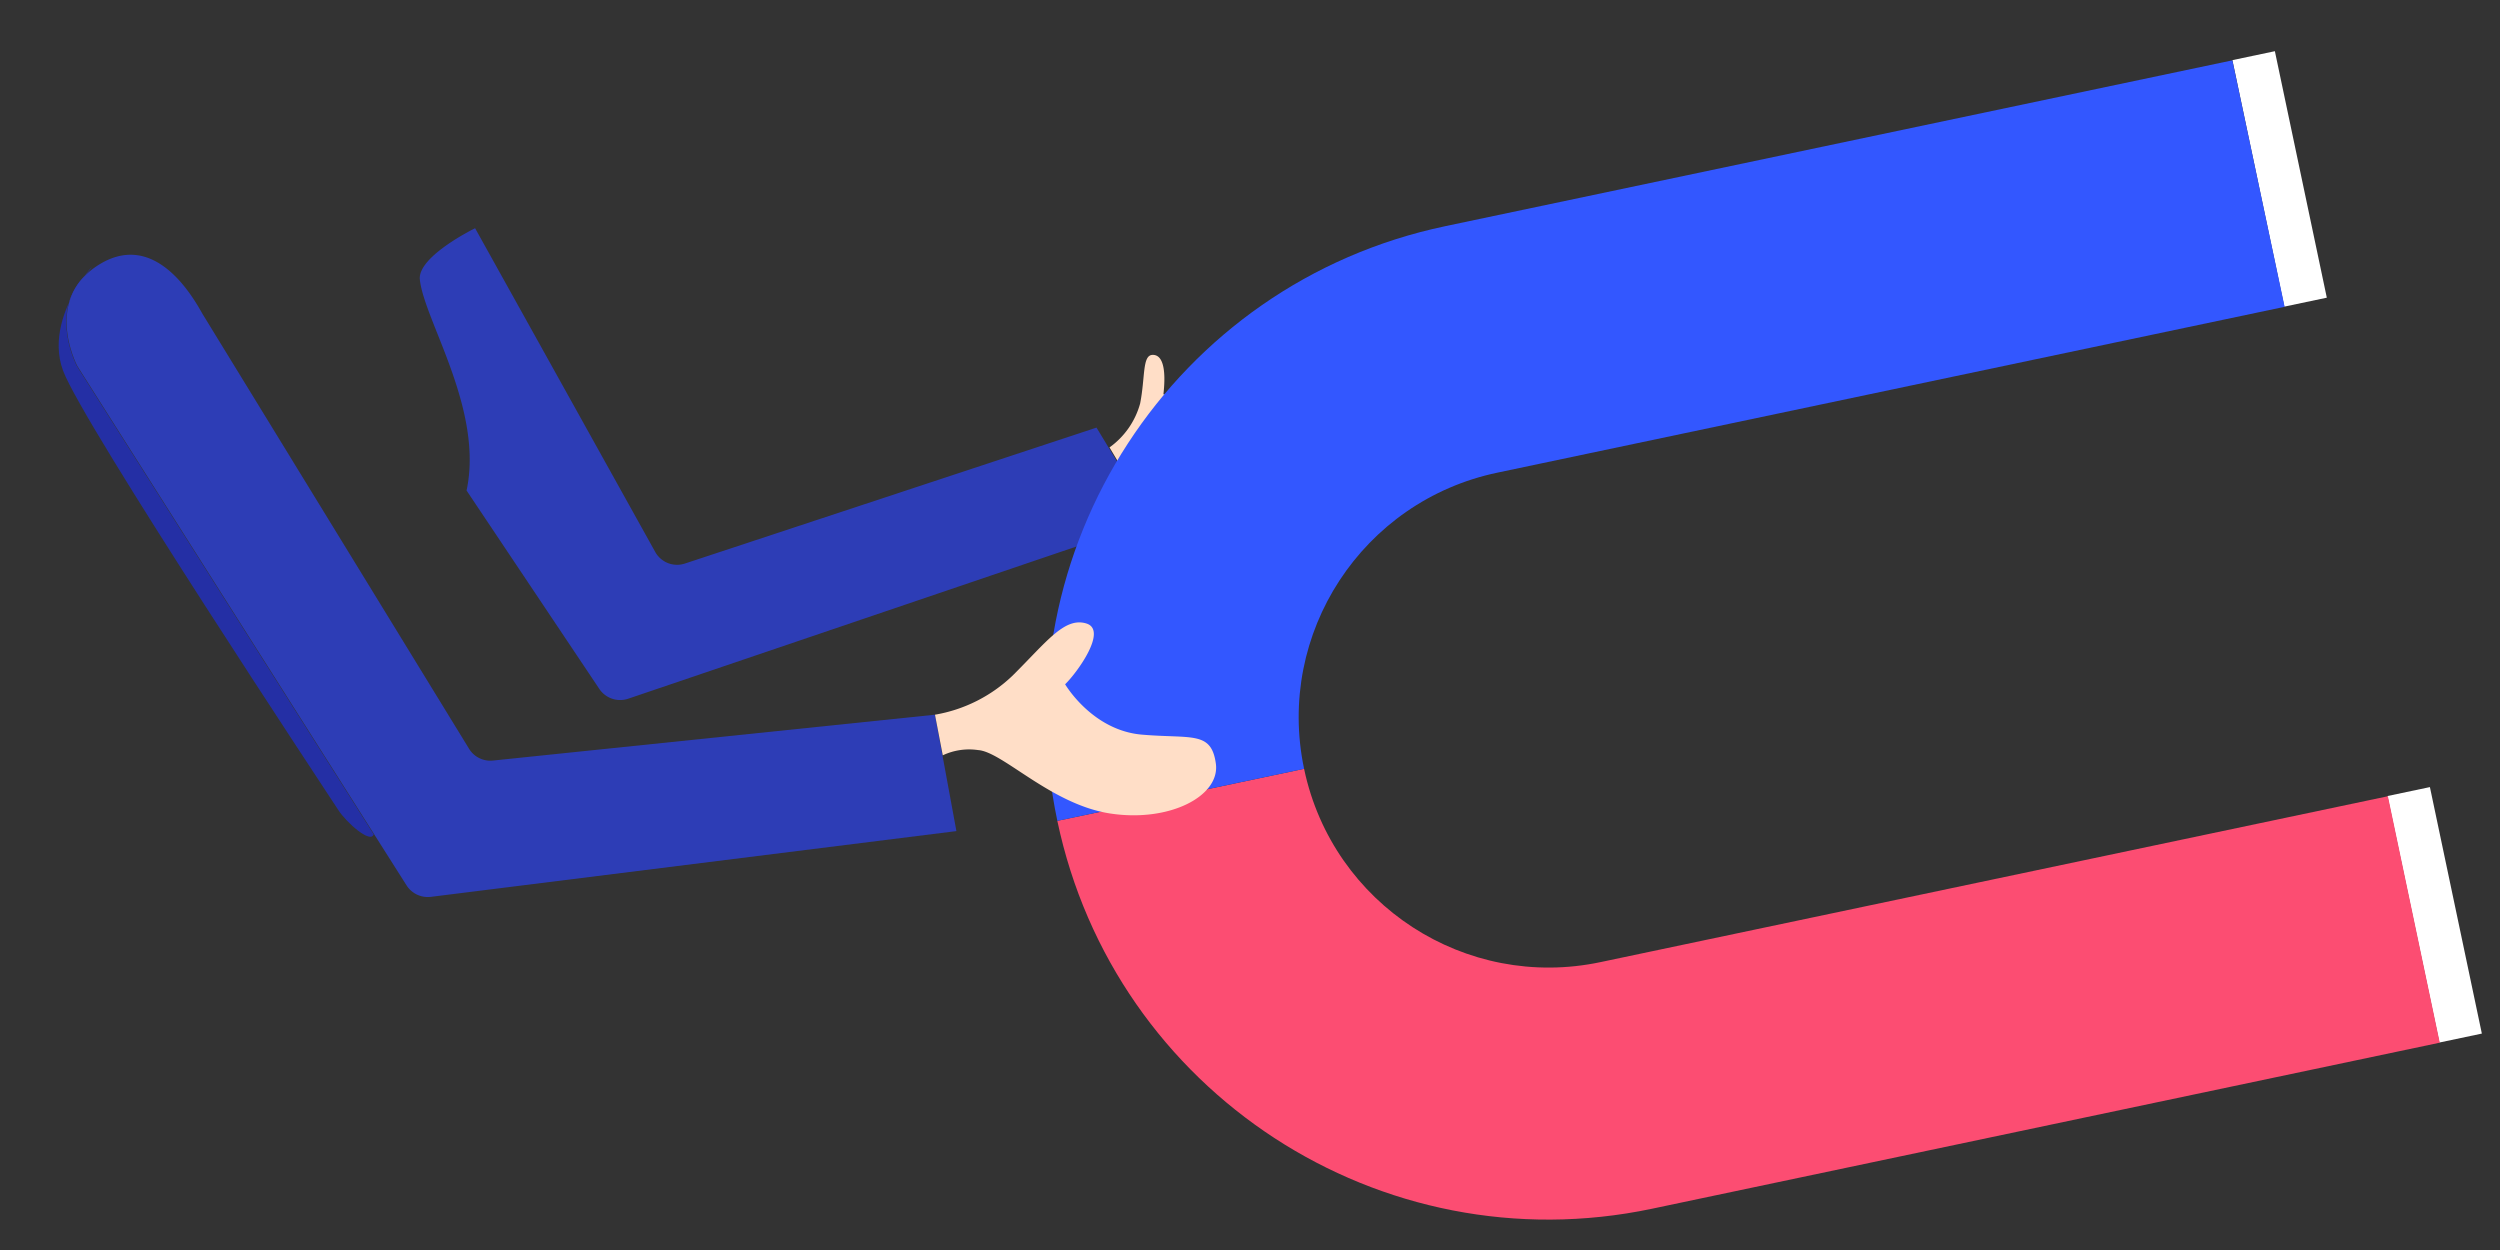 <svg id="layer1" xmlns="http://www.w3.org/2000/svg" width="250" height="125"><rect width="100%" height="100%" fill="#333333" stroke="none"/><defs><style>.cls-1{fill:#2d3db6}.cls-1,.cls-3,.cls-6{stroke-width:0}.cls-3{fill:#ffdec7}.cls-6{fill:#fff}</style></defs><path class="cls-1" d="M109.652 42.76 68.486 56.356a2.5 2.5 0 0 1-2.986-1.203L47.51 22.822s-5.76 2.814-5.526 5.124c.426 4.098 6.402 12.996 4.673 21.108l13.259 19.815a2.51 2.51 0 0 0 2.94.99l52.424-17.8-5.628-9.299Z"/><path class="cls-3" d="M110.952 44.741a7.997 7.997 0 0 0 3.062-4.394c.518-2.631.204-4.817 1.229-4.858s1.389 1.396 1.098 3.943c0 0 1.741.338 4.625-1.112s3.68-4.052 5.844-3.285 1.947 8.299-3.156 10.562-11.287 1.516-11.287 1.516l-1.414-2.37Z"/><path d="M37.368 83.428 7.704 36.63s-2.777-5.198.596-8.86c3.373-3.662-4.288 3.109-1.998 9.287 1.994 5.376 26.728 42.699 27.531 43.949s3.242 3.404 3.536 2.421Z" style="fill:#242fa5;stroke-width:0"/><path class="cls-6" d="m238.744 79.604 4.247-.895 5.194 24.649-4.247.895-5.194-24.649Z"/><path d="m165.264 120.86 78.712-16.592-5.187-24.644-78.711 16.582c-13.505 2.872-26.782-5.747-29.654-19.252l-.016-.073-24.675 5.205c5.708 27.131 32.329 44.498 59.459 38.79l.071-.015Z" style="fill:#fc4d72;stroke-width:0"/><path class="cls-6" d="m223.24 6.014 4.247-.895 5.194 24.649-4.247.895-5.194-24.649Z"/><path d="m144.534 22.616 78.701-16.582 5.227 24.647-78.711 16.582c-13.514 2.829-22.177 16.077-19.348 29.591l.006.027-24.675 5.205c-5.716-27.123 11.639-53.745 38.762-59.461l.039-.008Z" style="fill:#3357ff;stroke-width:0"/><path class="cls-1" d="m93.498 71.47 2.143 11.64-52.56 6.576a2.52 2.52 0 0 1-2.437-1.166l-32.9-51.897s-3.479-6.538 2.042-10.086 9.296 2.76 10.458 4.843l26.669 43.509a2.498 2.498 0 0 0 2.407 1.164l44.178-4.584Z"/><path class="cls-3" d="M93.498 71.47a14.834 14.834 0 0 0 7.76-3.908c3.383-3.35 5.176-5.876 7.367-5.217s-.934 4.948-2.113 6.082c0 0 2.696 4.611 7.679 5.037 4.983.426 6.932-.385 7.393 2.883.462 3.268-4.657 5.911-10.57 5.002s-10.75-6.176-13.204-6.341a6.174 6.174 0 0 0-3.533.524l-.779-4.061Z"/></svg>